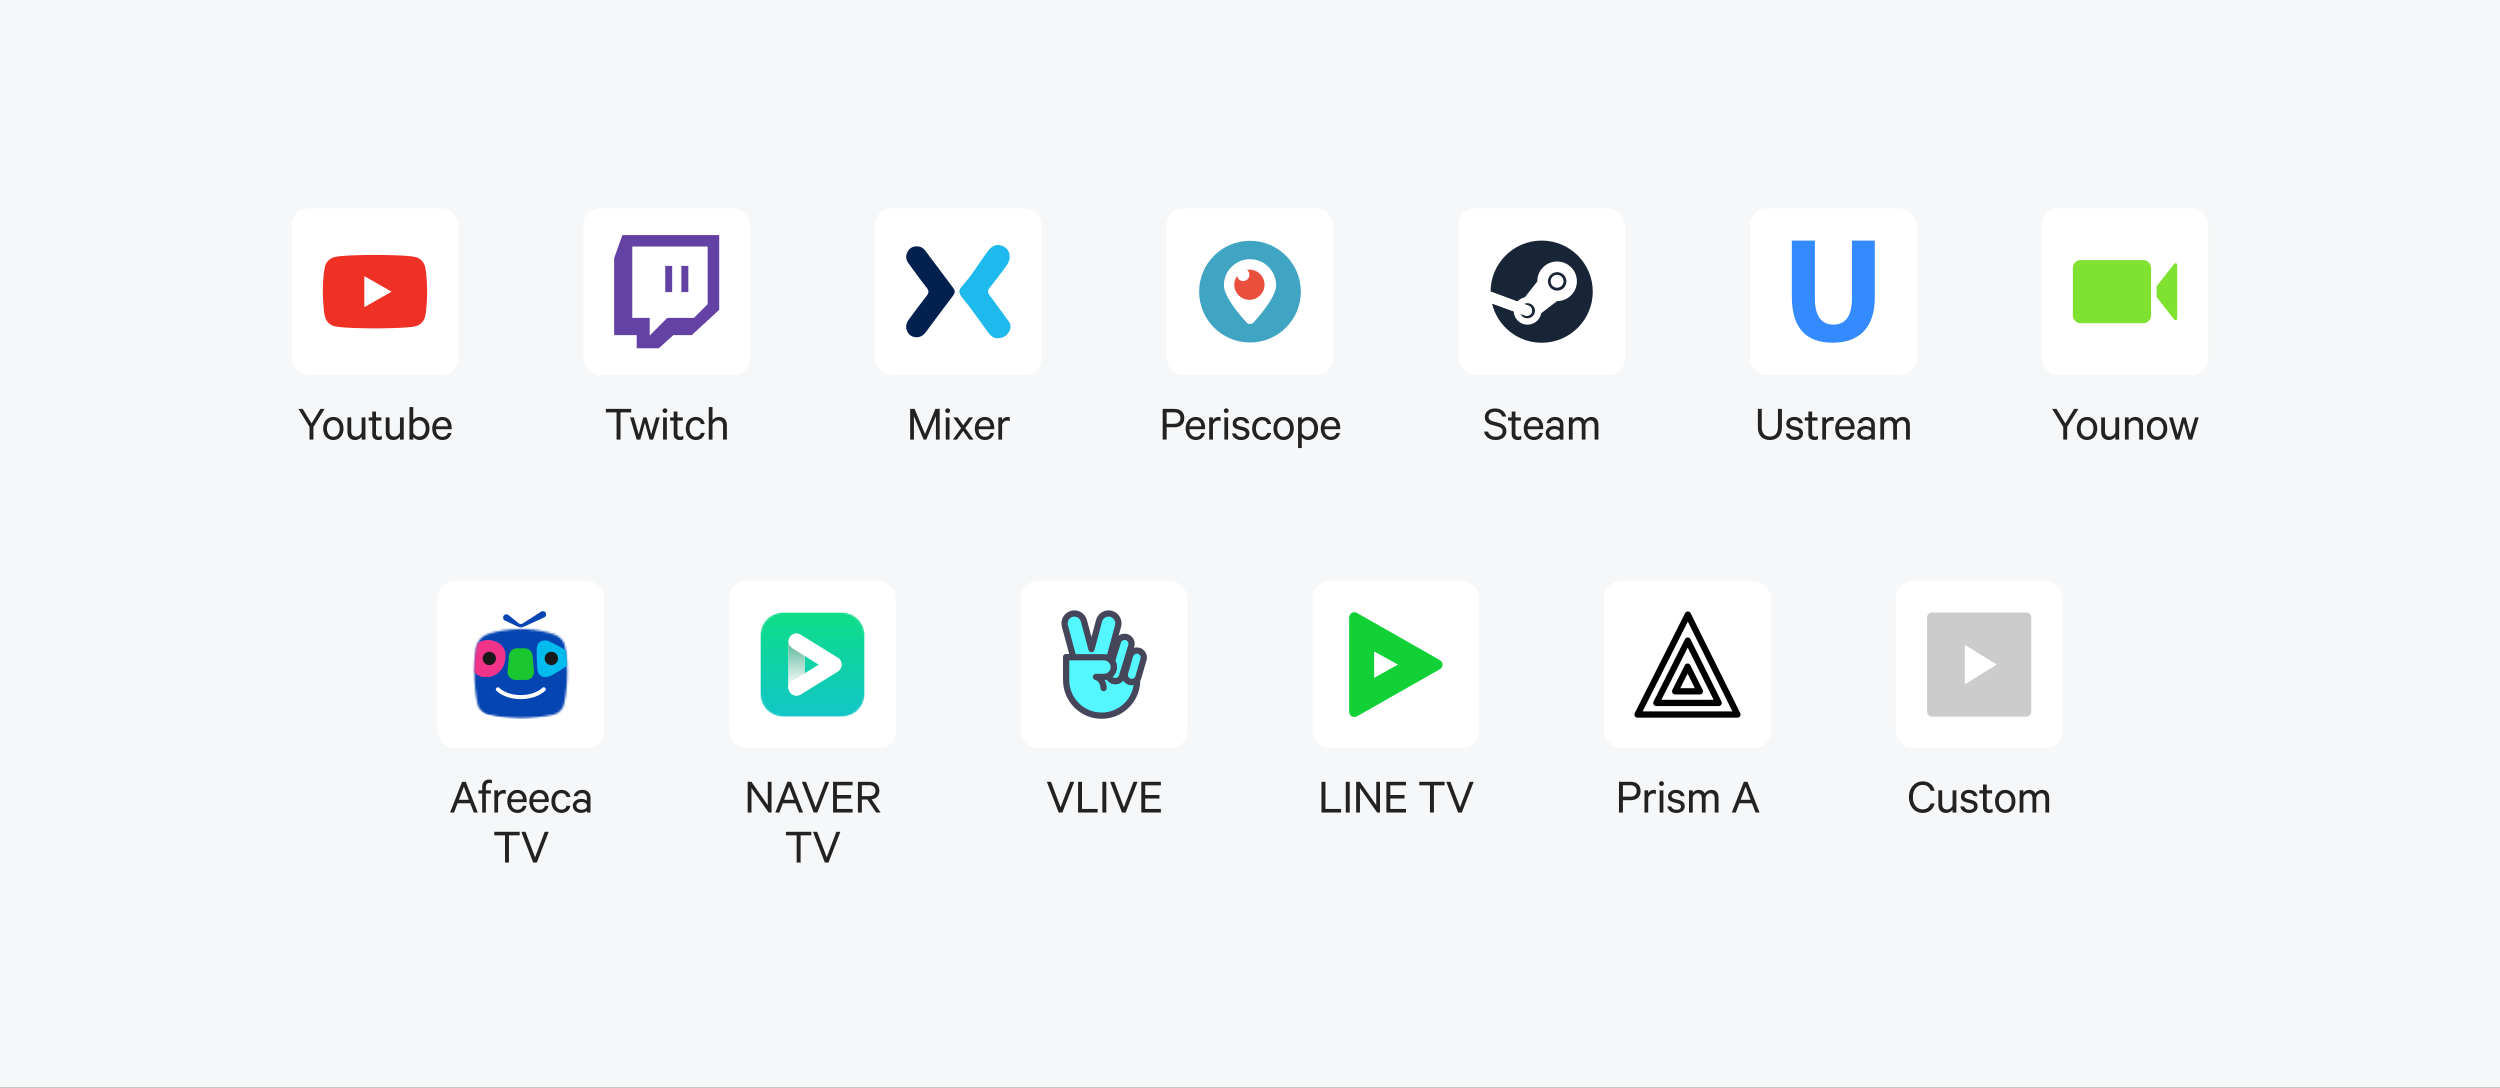 <svg xmlns="http://www.w3.org/2000/svg" xmlns:xlink="http://www.w3.org/1999/xlink" width="1200" height="522" viewBox="0 0 1200 522">
    <rect x="0" y="0" width="1200" height="522" fill="#333333" stroke="none"/>
    <defs>
        <path id="prefix__a" d="M11.77 4.555c-2.315.615-3.35 1.13-3.35 1.13-2.05.925-3.655 2.43-4.34 4.6 0 0-.32.94-.48 1.89-.655 3.78-.91 7.685-.91 11.65 0 5.105.51 10.095 1.495 14.91.39 1.915 1.275 2.84 1.275 2.84.955 1.25 2.34 2.165 3.925 2.52.12.03.23.045.345.07 4.94.975 10.045 1.49 15.27 1.49 5.25 0 10.375-.52 15.335-1.505.08-.015.165-.025.24-.05 2.625-.57 4.685-2.65 5.225-5.28.005-.01.005-.02.005-.03.985-4.835 1.505-9.84 1.505-14.965 0-4-.35-7.915-.93-11.745-.105-.71-.395-1.695-.425-1.81-.92-3.19-4.39-4.55-4.39-4.55-1.11-.495-3.51-1.145-3.51-1.145-4.13-1.05-8.45-1.625-12.905-1.635h-.305-.065c-.695 0-7.055.045-13.01 1.615"/>
        <path id="prefix__c" d="M11.77 4.555c-2.315.615-3.35 1.13-3.35 1.13-2.05.925-3.655 2.43-4.34 4.6 0 0-.32.94-.48 1.89-.655 3.78-.91 7.685-.91 11.65 0 5.105.51 10.095 1.495 14.91.39 1.915 1.275 2.84 1.275 2.84.955 1.25 2.34 2.165 3.925 2.52.12.03.23.045.345.07 4.94.975 10.045 1.49 15.27 1.49 5.25 0 10.375-.52 15.335-1.505.08-.015.165-.025.24-.05 2.625-.57 4.685-2.65 5.225-5.28.005-.01.005-.02.005-.03.985-4.835 1.505-9.84 1.505-14.965 0-4-.35-7.915-.93-11.745-.105-.71-.395-1.695-.425-1.81-.92-3.19-4.39-4.55-4.39-4.55-1.11-.495-3.51-1.145-3.51-1.145-4.13-1.05-8.45-1.625-12.905-1.635h-.305-.065c-.695 0-7.055.045-13.01 1.615"/>
        <path id="prefix__e" d="M11.77 4.555c-2.315.615-3.35 1.13-3.35 1.13-2.05.925-3.655 2.43-4.34 4.6 0 0-.32.94-.48 1.89-.655 3.78-.91 7.685-.91 11.65 0 5.105.51 10.095 1.495 14.91.39 1.915 1.275 2.84 1.275 2.84.955 1.25 2.34 2.165 3.925 2.52.12.03.23.045.345.07 4.94.975 10.045 1.49 15.27 1.49 5.25 0 10.375-.52 15.335-1.505.08-.015.165-.025.24-.05 2.625-.57 4.685-2.65 5.225-5.28.005-.01.005-.02.005-.03.985-4.835 1.505-9.84 1.505-14.965 0-4-.35-7.915-.93-11.745-.105-.71-.395-1.695-.425-1.81-.92-3.19-4.39-4.55-4.39-4.55-1.11-.495-3.51-1.145-3.51-1.145-4.13-1.05-8.45-1.625-12.905-1.635h-.305-.065c-.695 0-7.055.045-13.01 1.615"/>
        <path id="prefix__g" d="M11.77 4.555c-2.315.615-3.35 1.13-3.35 1.13-2.05.925-3.655 2.43-4.34 4.6 0 0-.32.94-.48 1.89-.655 3.78-.91 7.685-.91 11.65 0 5.105.51 10.095 1.495 14.91.39 1.915 1.275 2.84 1.275 2.84.955 1.25 2.34 2.165 3.925 2.52.12.03.23.045.345.07 4.94.975 10.045 1.49 15.27 1.49 5.25 0 10.375-.52 15.335-1.505.08-.015.165-.025.24-.05 2.625-.57 4.685-2.65 5.225-5.28.005-.01.005-.02.005-.03.985-4.835 1.505-9.84 1.505-14.965 0-4-.35-7.915-.93-11.745-.105-.71-.395-1.695-.425-1.81-.92-3.19-4.39-4.55-4.39-4.55-1.11-.495-3.51-1.145-3.51-1.145-4.13-1.05-8.45-1.625-12.905-1.635h-.305-.065c-.695 0-7.055.045-13.01 1.615"/>
        <path id="prefix__i" d="M11.77 4.555c-2.315.615-3.35 1.13-3.35 1.13-2.05.925-3.655 2.43-4.34 4.6 0 0-.32.94-.48 1.89-.655 3.78-.91 7.685-.91 11.65 0 5.105.51 10.095 1.495 14.91.39 1.915 1.275 2.84 1.275 2.84.955 1.25 2.34 2.165 3.925 2.52.12.03.23.045.345.07 4.94.975 10.045 1.49 15.27 1.49 5.25 0 10.375-.52 15.335-1.505.08-.015.165-.025.24-.05 2.625-.57 4.685-2.65 5.225-5.28.005-.01.005-.02.005-.03.985-4.835 1.505-9.84 1.505-14.965 0-4-.35-7.915-.93-11.745-.105-.71-.395-1.695-.425-1.81-.92-3.19-4.39-4.55-4.39-4.55-1.11-.495-3.51-1.145-3.51-1.145-4.13-1.05-8.45-1.625-12.905-1.635h-.305-.065c-.695 0-7.055.045-13.01 1.615"/>
        <path id="prefix__k" d="M11.77 4.555c-2.315.615-3.35 1.13-3.35 1.13-2.05.925-3.655 2.43-4.34 4.6 0 0-.32.94-.48 1.89-.655 3.78-.91 7.685-.91 11.65 0 5.105.51 10.095 1.495 14.91.39 1.915 1.275 2.84 1.275 2.84.955 1.25 2.34 2.165 3.925 2.52.12.03.23.045.345.07 4.94.975 10.045 1.49 15.27 1.49 5.25 0 10.375-.52 15.335-1.505.08-.015.165-.025.24-.05 2.625-.57 4.685-2.65 5.225-5.28.005-.01.005-.02.005-.03.985-4.835 1.505-9.84 1.505-14.965 0-4-.35-7.915-.93-11.745-.105-.71-.395-1.695-.425-1.81-.92-3.19-4.39-4.55-4.39-4.55-1.11-.495-3.51-1.145-3.51-1.145-4.13-1.05-8.45-1.625-12.905-1.635h-.305-.065c-.695 0-7.055.045-13.01 1.615"/>
        <path id="prefix__m" d="M11.77 4.555c-2.315.615-3.35 1.13-3.35 1.13-2.05.925-3.655 2.43-4.34 4.6 0 0-.32.94-.48 1.89-.655 3.78-.91 7.685-.91 11.65 0 5.105.51 10.095 1.495 14.91.39 1.915 1.275 2.84 1.275 2.84.955 1.25 2.34 2.165 3.925 2.52.12.03.23.045.345.07 4.94.975 10.045 1.49 15.27 1.49 5.25 0 10.375-.52 15.335-1.505.08-.015.165-.025.24-.05 2.625-.57 4.685-2.65 5.225-5.28.005-.01.005-.02.005-.03.985-4.835 1.505-9.84 1.505-14.965 0-4-.35-7.915-.93-11.745-.105-.71-.395-1.695-.425-1.81-.92-3.19-4.39-4.55-4.39-4.55-1.11-.495-3.51-1.145-3.51-1.145-4.13-1.05-8.45-1.625-12.905-1.635h-.305-.065c-.695 0-7.055.045-13.01 1.615"/>
        <path id="prefix__o" d="M10.72 0C4.835 0 0 4.84 0 10.735V39.27C0 45.165 4.835 50 10.72 50h28.56C45.165 50 50 45.165 50 39.27V10.735C50 4.84 45.165 0 39.28 0H10.72z"/>
        <path id="prefix__t" d="M2.195 5.49L7.03 7.66 7.28 7.72 3.005 5.05z"/>
        <linearGradient id="prefix__p" x1="50%" x2="50%" y1=".138%" y2="98.108%">
            <stop offset="0%" stop-color="#0EDD87"/>
            <stop offset="100%" stop-color="#12C6C6"/>
        </linearGradient>
        <linearGradient id="prefix__r" x1=".037%" x2="100.05%" y1="49.993%" y2="49.993%">
            <stop offset="0%" stop-color="#FFF"/>
            <stop offset="100%" stop-color="#FFF"/>
        </linearGradient>
        <linearGradient id="prefix__s" x1="50.044%" x2="50.044%" y1="95.384%" y2="5.511%">
            <stop offset="0%" stop-color="#FFF"/>
            <stop offset="100%" stop-color="#60B89E"/>
        </linearGradient>
        <linearGradient id="prefix__u" x1="67.33%" x2="49.176%" y1="17.752%" y2="56.033%">
            <stop offset="0%" stop-color="#AAACAC"/>
            <stop offset="100%" stop-color="#FFF"/>
        </linearGradient>
    </defs>
    <g fill="none" fill-rule="evenodd">
        <path fill="#F6F7F8" d="M0 522L1200 522 1200 0 0 0z"/>
        <g transform="translate(140 100)">
            <g transform="translate(70 179)">
                <path fill="#222" fill-rule="nonzero" d="M7.96 111l1.68-4.44h6.072l1.704 4.44h1.92l-5.76-14.736H11.8L6.04 111h1.92zm7.104-6.096h-4.8l2.4-6.288 2.4 6.288zM23.227 111v-9.12h2.4v-1.536h-2.4v-1.632c0-1.272.696-1.944 1.752-1.944.384 0 .792.072 1.128.288v-1.632c-.408-.168-.816-.24-1.392-.24-1.872 0-3.264 1.248-3.264 3.384v1.776h-1.8v1.536h1.8V111h1.776zm5.86 0v-7.152c.36-1.248 1.344-1.992 2.472-1.992.456 0 .912.096 1.2.288v-1.848c-.192-.096-.576-.168-1.032-.168-1.176 0-2.184.696-2.64 1.608v-1.392h-1.8V111h1.8zm9.291.216c2.4 0 3.912-1.392 4.296-3.408H40.97c-.288 1.2-1.272 1.872-2.592 1.872-1.8 0-3.072-1.392-3.096-3.672h7.536v-.648c0-3.096-1.56-5.232-4.488-5.232-2.904 0-4.848 2.376-4.848 5.568 0 3.288 1.992 5.52 4.896 5.52zm2.616-6.576H35.33c.264-1.872 1.416-2.976 3.024-2.976 1.776 0 2.616 1.392 2.64 2.976zm7.972 6.576c2.4 0 3.912-1.392 4.296-3.408h-1.704c-.288 1.2-1.272 1.872-2.592 1.872-1.8 0-3.072-1.392-3.096-3.672h7.536v-.648c0-3.096-1.56-5.232-4.488-5.232-2.904 0-4.848 2.376-4.848 5.568 0 3.288 1.992 5.52 4.896 5.52zm2.616-6.576h-5.664c.264-1.872 1.416-2.976 3.024-2.976 1.776 0 2.616 1.392 2.64 2.976zm7.923 6.576c2.4 0 3.912-1.392 4.272-3.432H61.93c-.24 1.152-1.152 1.848-2.424 1.848-1.824 0-3.024-1.632-3.024-3.96 0-2.328 1.2-3.96 3.024-3.96 1.272 0 2.184.696 2.424 1.848h1.848c-.36-2.04-1.872-3.432-4.272-3.432-2.856 0-4.848 2.232-4.848 5.544 0 3.312 1.992 5.544 4.848 5.544zm9.388-.024c1.272 0 2.4-.552 2.808-.984V111h1.728v-7.104c0-2.328-1.512-3.768-4.056-3.768-2.04 0-3.624 1.224-3.984 3.024h1.776c.336-.984 1.056-1.464 2.184-1.464 1.536 0 2.352.96 2.352 2.28v1.344c-.456-.408-1.584-.864-2.688-.864-2.28 0-4.08 1.344-4.08 3.336 0 2.112 1.8 3.408 3.96 3.408zm.312-1.512c-1.296 0-2.544-.6-2.544-1.896 0-1.272 1.248-1.848 2.544-1.848 1.104 0 2.184.528 2.496 1.32v1.104c-.312.792-1.392 1.32-2.496 1.32zM34.297 135v-13.056h5.136v-1.68H27.265v1.68H32.4V135h1.896zm13.395 0l5.688-14.736h-1.92l-4.632 12.24-4.608-12.24h-1.992L45.916 135h1.776zM150.711 111V99.288L158.943 111h1.392V96.264h-1.8v11.208l-7.848-11.208h-1.8V111h1.824zm13.372 0l1.68-4.44h6.072l1.704 4.44h1.92l-5.76-14.736h-1.776L162.163 111h1.92zm7.104-6.096h-4.8l2.4-6.288 2.4 6.288zM182.35 111l5.688-14.736h-1.92l-4.632 12.24-4.608-12.24h-1.992L180.574 111h1.776zm16.9 0v-1.704h-7.512v-5.016h6.816v-1.68h-6.816v-4.656h7.512v-1.68h-9.384V111h9.384zm4.443 0v-6.24h2.616l4.224 6.24h2.16l-4.344-6.312c2.304-.312 3.744-1.704 3.744-4.152 0-2.784-1.872-4.272-4.824-4.272h-5.472V111h1.896zm3.528-7.848h-3.528V97.92h3.528c1.944 0 3 .984 3 2.616 0 1.632-1.056 2.616-3 2.616zM174.297 135v-13.056h5.136v-1.68h-12.168v1.68h5.136V135h1.896zm13.395 0l5.688-14.736h-1.92l-4.632 12.24-4.608-12.24h-1.992L185.916 135h1.776zM299.951 111l5.688-14.736h-1.92l-4.632 12.24-4.608-12.24h-1.992L298.175 111h1.776zm16.924 0v-1.704h-7.512V96.264h-1.896V111h9.408zm4.155 0V96.264h-1.896V111h1.896zm9.292 0l5.688-14.736h-1.92l-4.632 12.24-4.608-12.24h-1.992L328.546 111h1.776zm16.9 0v-1.704h-7.513v-5.016h6.816v-1.68h-6.816v-4.656h7.512v-1.68h-9.384V111h9.384zM433.72 111v-1.704h-7.512V96.264h-1.896V111h9.408zm4.155 0V96.264h-1.896V111h1.896zm4.9 0V99.288L451.007 111h1.392V96.264h-1.8v11.208l-7.848-11.208h-1.8V111h1.824zm22.083 0v-1.704h-7.512v-5.016h6.816v-1.68h-6.816v-4.656h7.512v-1.68h-9.384V111h9.384zm13.423 0V97.944h5.136v-1.68H471.25v1.68h5.136V111h1.896zm13.396 0l5.688-14.736h-1.92l-4.632 12.24-4.608-12.24h-1.992L489.9 111h1.776zM569.004 111v-5.904h3.624c2.976 0 4.848-1.536 4.848-4.416 0-2.904-1.872-4.416-4.848-4.416h-5.52V111h1.896zm3.576-7.584h-3.576V97.92h3.576c1.992 0 3.024 1.08 3.024 2.76 0 1.656-1.032 2.736-3.024 2.736zm8.571 7.584v-7.152c.36-1.248 1.344-1.992 2.472-1.992.456 0 .912.096 1.2.288v-1.848c-.192-.096-.576-.168-1.032-.168-1.176 0-2.184.696-2.64 1.608v-1.392h-1.8V111h1.8zm6.364-12.72c.648 0 1.176-.528 1.176-1.152 0-.648-.528-1.152-1.176-1.152-.624 0-1.152.504-1.152 1.152 0 .624.528 1.152 1.152 1.152zm.912 12.72v-10.656h-1.8V111h1.8zm6.267.216c2.28 0 3.96-1.2 3.96-3.216 0-1.488-.888-2.496-2.712-2.976l-2.064-.504c-1.008-.288-1.488-.624-1.488-1.344 0-1.032.984-1.536 2.04-1.536 1.296 0 2.04.552 2.352 1.512h1.8c-.384-1.872-1.776-3.024-4.128-3.024-2.16 0-3.816 1.248-3.816 3.144 0 1.656 1.056 2.424 2.568 2.808l2.112.552c1.104.288 1.584.744 1.584 1.488 0 1.08-.912 1.584-2.184 1.584-1.248 0-2.184-.528-2.52-1.632h-1.872c.336 1.968 2.04 3.144 4.368 3.144zm7.828-.216v-7.344c.336-1.152 1.272-1.896 2.352-1.896 1.368 0 2.016.984 2.016 2.472V111h1.8v-7.344c.336-1.152 1.272-1.896 2.352-1.896 1.368 0 2.016.984 2.016 2.472V111h1.824v-7.056c0-2.304-1.2-3.816-3.36-3.816-1.488 0-2.568.744-3.24 1.704-.504-1.008-1.536-1.704-2.88-1.704-1.32 0-2.352.624-2.88 1.464v-1.248h-1.8V111h1.8zm20.67 0l1.68-4.44h6.073l1.704 4.44h1.92l-5.76-14.736h-1.776L621.273 111h1.92zm7.105-6.096h-4.8l2.4-6.288 2.4 6.288zM712.882 111.216c3.072 0 5.136-1.8 5.736-4.56h-1.872c-.6 1.728-1.824 2.856-3.864 2.856-2.832 0-4.704-2.4-4.704-5.88 0-3.504 1.896-5.88 4.704-5.88 2.04 0 3.264 1.128 3.864 2.832h1.872c-.6-2.736-2.64-4.536-5.736-4.536-3.72 0-6.6 3-6.6 7.584s2.88 7.584 6.6 7.584zm11.26 0c1.367 0 2.495-.72 3.095-1.56V111h1.824v-10.656h-1.824v7.224c-.384 1.152-1.416 1.992-2.664 1.992-1.608 0-2.328-1.032-2.328-2.52v-6.696h-1.824v6.984c0 2.328 1.296 3.888 3.72 3.888zm11.163 0c2.28 0 3.96-1.2 3.96-3.216 0-1.488-.888-2.496-2.712-2.976l-2.064-.504c-1.008-.288-1.488-.624-1.488-1.344 0-1.032.984-1.536 2.04-1.536 1.296 0 2.04.552 2.352 1.512h1.8c-.384-1.872-1.776-3.024-4.128-3.024-2.16 0-3.816 1.248-3.816 3.144 0 1.656 1.056 2.424 2.568 2.808l2.112.552c1.104.288 1.584.744 1.584 1.488 0 1.08-.912 1.584-2.184 1.584-1.248 0-2.184-.528-2.52-1.632h-1.872c.336 1.968 2.04 3.144 4.368 3.144zm9.459 0c.648 0 1.272-.144 1.68-.36v-1.68c-.36.24-.888.432-1.392.432-.912 0-1.416-.456-1.416-1.488v-6.24h2.568v-1.536h-2.568v-2.808h-1.8v2.808h-1.728v1.536h1.728v6.432c0 1.968 1.2 2.904 2.928 2.904zm7.755 0c2.904 0 4.896-2.28 4.896-5.544s-1.992-5.544-4.896-5.544c-2.928 0-4.896 2.28-4.896 5.544s1.968 5.544 4.896 5.544zm0-1.584c-1.92 0-3.072-1.632-3.072-3.96 0-2.328 1.152-3.96 3.072-3.96 1.92 0 3.072 1.632 3.072 3.96 0 2.328-1.152 3.96-3.072 3.96zm8.716 1.368v-7.344c.336-1.152 1.272-1.896 2.352-1.896 1.368 0 2.016.984 2.016 2.472V111h1.8v-7.344c.336-1.152 1.272-1.896 2.352-1.896 1.368 0 2.016.984 2.016 2.472V111h1.824v-7.056c0-2.304-1.2-3.816-3.36-3.816-1.488 0-2.568.744-3.24 1.704-.504-1.008-1.536-1.704-2.88-1.704-1.32 0-2.352.624-2.88 1.464v-1.248h-1.8V111h1.8z"/>
                <rect width="80" height="80" fill="#FFF" rx="8"/>
                <rect width="80" height="80" x="140" fill="#FFF" rx="8"/>
                <rect width="80" height="80" x="280" fill="#FFF" rx="8"/>
                <rect width="80" height="80" x="420" fill="#FFF" rx="8"/>
                <rect width="80" height="80" x="560" fill="#FFF" rx="8"/>
                <rect width="80" height="80" x="700" fill="#FFF" rx="8"/>
                <g>
                    <g transform="translate(10 10) translate(5 10)">
                        <mask id="prefix__b" fill="#fff">
                            <use xlink:href="#prefix__a"/>
                        </mask>
                        <path fill="#0545B1" d="M49.297 13.032c-.68-5.05-1.845-7.935-8.42-9.425-5.925-1.34-10.22-1.605-13.74-1.76-.745-.035-1.49-.035-2.245 0-3.515.155-7.81.42-13.74 1.76-6.57 1.49-7.74 4.375-8.42 9.425-.665 4.975-.615 10.95-.615 11.135 0 .175-.05 6.15.615 11.125.68 5.055 1.85 7.935 8.42 9.425 5.93 1.34 10.225 1.25 13.74 1.41.755.035 1.5.035 2.245 0 3.52-.16 7.815-.07 13.74-1.41 6.575-1.49 7.74-4.37 8.42-9.425.675-4.975.62-10.95.615-11.125.005-.185.06-6.16-.615-11.135" mask="url(#prefix__b)"/>
                    </g>
                    <g transform="translate(10 10) translate(5 10)">
                        <mask id="prefix__d" fill="#fff">
                            <use xlink:href="#prefix__c"/>
                        </mask>
                        <path fill="#00BBED" d="M32.666 17.417c-.045-1.745-.065-3.46-.025-5.19.055-2.355 1.77-3.265 1.77-3.265 1.14-.68 2.65-.795 3.98-.19 2.03.91 4.65 2.3 4.65 2.3 1.51.825 2.775 1.515 4.355 2.55.005 0 .015.005.02.01.085.045.16.095.24.14 1.685 1.075 2.275 3.29 1.31 5.07-.315.58-.76 1.045-1.27 1.385-.005 0-.01.005-.015.005-1.5 1-2.805 1.945-4.345 2.9-2.49 1.535-4.055 2.255-4.055 2.255-1.11.62-3.005.88-4.31.205-1.98-1.015-2.05-3.37-2.05-3.37s-.18-1.925-.255-4.805" mask="url(#prefix__d)"/>
                    </g>
                    <g transform="translate(10 10) translate(5 10)">
                        <mask id="prefix__f" fill="#fff">
                            <use xlink:href="#prefix__e"/>
                        </mask>
                        <path fill="#FFF" d="M35.318 31.152c-4.99 4.645-15.81 4.65-20.665.005-.39-.375-1.016-.355-1.38.035-.38.386-.36 1.01.024 1.38 5.605 5.35 17.605 5.355 23.345.01.405-.364.425-.985.06-1.38-.37-.395-.984-.42-1.384-.05" mask="url(#prefix__f)"/>
                    </g>
                    <g transform="translate(10 10) translate(5 10)">
                        <mask id="prefix__h" fill="#fff">
                            <use xlink:href="#prefix__g"/>
                        </mask>
                        <path fill="#1AC62F" d="M31.323 23.418v-.045l-.025-.29-.67-7.35-.02-.21c-.015-.16-.045-.32-.08-.475-.36-1.44-1.55-2.56-3.03-2.815-.205-.035-.415-.055-.63-.055h-3.775c-.19 0-.375.015-.55.04-1.52.23-2.745 1.36-3.11 2.825-.03.13-.06.255-.075.38l-.035.39-.665 7.305-.02.175c0 .04-.005.08-.005.125 0 .05-.005.1-.005.14 0 1.765 1.2 3.245 2.825 3.675.31.08.63.125.965.125H27.543c.21 0 .415-.02.615-.055 1.8-.295 3.17-1.86 3.17-3.745 0-.04 0-.09-.005-.14" mask="url(#prefix__h)"/>
                    </g>
                    <g transform="translate(10 10) translate(5 10)">
                        <mask id="prefix__j" fill="#fff">
                            <use xlink:href="#prefix__i"/>
                        </mask>
                        <path fill="#F2338A" d="M17.134 19.375c-1.455 4.85-5.8 7.32-10.605 6.49C1.539 25-2.066 17.95.419 13.6c2.13-3.725 6.775-6.48 11.615-4.99 5.14 1.575 6.57 5.865 5.1 10.765" mask="url(#prefix__j)"/>
                    </g>
                    <g transform="translate(10 10) translate(5 10)">
                        <mask id="prefix__l" fill="#fff">
                            <use xlink:href="#prefix__k"/>
                        </mask>
                        <path fill="#1A1919" d="M42.846 17.051c0 1.77-1.43 3.2-3.2 3.2-1.764 0-3.2-1.43-3.2-3.2 0-1.77 1.436-3.205 3.2-3.205 1.77 0 3.2 1.435 3.2 3.205" mask="url(#prefix__l)"/>
                    </g>
                    <g transform="translate(10 10) translate(5 10)">
                        <mask id="prefix__n" fill="#fff">
                            <use xlink:href="#prefix__m"/>
                        </mask>
                        <path fill="#1A1919" d="M13.066 17.051c0 1.77-1.434 3.2-3.2 3.2-1.764 0-3.2-1.43-3.2-3.2 0-1.77 1.435-3.205 3.2-3.205 1.766 0 3.2 1.435 3.2 3.205" mask="url(#prefix__n)"/>
                    </g>
                    <path fill="#0545B1" d="M41.997 5.21c.435.88 0 1.9-.93 2.22l-9.625 4.37c-1.13.515-1.895.415-2.985-.06l-6.22-2.945c-.865-.485-.97-1.665-.415-2.355.58-.695 1.625-.8 2.285-.18l4.79 3.85c.52.43 1.065.45 1.495.36.175-.04.32-.12.555-.25l8.795-5.65c.81-.46 1.845-.195 2.255.64" transform="translate(10 10)"/>
                </g>
                <g>
                    <g transform="translate(150 10) translate(5 4.995)">
                        <mask id="prefix__q" fill="#fff">
                            <use xlink:href="#prefix__o"/>
                        </mask>
                        <path fill="url(#prefix__p)" d="M10.72 0C4.835 0 0 4.84 0 10.735V39.27C0 45.165 4.835 50 10.72 50h28.56C45.165 50 50 45.165 50 39.27V10.735C50 4.84 45.165 0 39.28 0H10.72z" mask="url(#prefix__q)"/>
                    </g>
                    <path fill="url(#prefix__r)" d="M18.48 41.55L26.17 41.55 26.17 18.8 18.48 18.8z" transform="translate(150 10)"/>
                    <g>
                        <path fill="url(#prefix__s)" d="M3.48 26.555L11.17 26.555 11.17 3.805 3.48 3.805z" transform="translate(150 10) translate(15 14.995)"/>
                        <path fill="#FFF" d="M9.58 29.243c-.62.435-1.425.74-2.295.74-2.105 0-3.845-1.73-3.845-3.9 0-1.365.75-2.545 1.865-3.22l12.64-7.81L5.18 7.058c-1.055-.675-1.74-1.86-1.74-3.155 0-1.55.935-2.855 2.175-3.475 1.605-.805 2.91-.37 4.46.685l17.29 10.72.12.06c.93.745 1.55 1.855 1.55 3.16 0 1.24-.62 2.355-1.55 3.095L9.58 29.243z" transform="translate(150 10) translate(15 14.995)"/>
                    </g>
                    <g transform="translate(150 10) translate(30 24.995)">
                        <mask id="prefix__v" fill="#fff">
                            <use xlink:href="#prefix__t"/>
                        </mask>
                        <path fill="url(#prefix__u)" d="M2.195 5.49L7.03 7.66 7.28 7.72 3.005 5.05z" mask="url(#prefix__v)"/>
                    </g>
                </g>
                <g>
                    <path fill="#54F7FF" d="M42.173 38.188c-1.76-.6-2.695-2.535-2.095-4.305l2.14-7.41h-.875l-2.815 9.19c-.595 1.75-2.465 2.71-4.24 2.106-1.14-.386-1.875-1.35-2.13-2.45 1.46-.806 2.46-2.34 2.46-4.12 0-1.03-.335-1.97-.89-2.74l.605-1.985h-1.695l4.035-15.06c.675-2.515-.82-5.105-3.34-5.785-2.515-.67-5.1.82-5.78 3.34l-3.64 13.604-3.65-13.604c-.675-2.52-3.26-4.01-5.78-3.34-2.515.68-4.01 3.27-3.335 5.785l4.035 15.06h-3.435V37.478c0 9.41 7.63 17.044 17.04 17.044s17.035-7.635 17.035-17.045v-.375c-.845 1.06-2.27 1.555-3.65 1.085" transform="translate(290 10)"/>
                    <path fill="#46465A" fill-rule="nonzero" d="M23.911 16.777l2.194-8.2C27 5.262 30.404 3.297 33.724 4.18c3.318.896 5.287 4.307 4.398 7.622l-3.535 13.193c.87.147 1.45 1.035 1.18 1.916l-.405 1.332c.491.897.756 1.905.756 2.956 0 1.807-.787 3.472-2.094 4.629.198.241.452.42.748.52.972.332 2.002-.184 2.322-1.124l2.815-9.19c.193-.63.775-1.06 1.434-1.06h.875c.998 0 1.718.957 1.441 1.916l-2.16 7.475c-.337.993.188 2.073 1.158 2.404.61.207 1.251.074 1.728-.328l.504-.514c.931-.758 2.434-.124 2.434 1.176l-.026 1.36c-.511 9.783-8.602 17.56-18.509 17.56-10.238 0-18.54-8.305-18.54-18.545V26.473c0-.828.672-1.5 1.5-1.5h1.48L9.7 11.804c-.89-3.315 1.079-6.727 4.399-7.624 3.32-.883 6.725 1.083 7.614 4.4l2.199 8.198zm8.076 11.049c-.623-.3-.992-1.015-.798-1.74l4.035-15.061c.46-1.715-.56-3.484-2.277-3.947-1.718-.458-3.482.56-3.945 2.278l-3.64 13.605c-.397 1.483-2.5 1.483-2.898.001l-3.65-13.605c-.46-1.72-2.223-2.737-3.94-2.28-1.717.464-2.737 2.233-2.277 3.948l4.035 15.06c.255.953-.463 1.889-1.449 1.889h-1.935v9.504c0 8.583 6.96 15.545 15.54 15.545 7.8 0 14.256-5.752 15.366-13.247-.799.158-1.645.112-2.465-.168-1.09-.371-1.961-1.095-2.535-1.997-1.233 1.563-3.345 2.26-5.346 1.579-1.603-.542-2.73-1.884-3.111-3.533-.152-.653.15-1.328.737-1.652 1.035-.57 1.684-1.632 1.684-2.807 0-.677-.213-1.316-.607-1.862-.274-.38-.354-.867-.218-1.315l.025-.081-.331-.114zm10.231.148h-.875v-1.5l.875.268v1.232z" transform="translate(290 10)"/>
                    <path fill="#54F7FF" d="M46.743 23.422c-1.745-.6-3.645.335-4.255 2.11l-.27.94-2.14 7.41c-.6 1.77.335 3.706 2.09 4.306 1.385.47 2.805-.026 3.66-1.086.24-.3.455-.634.59-1.02l2.415-8.355c.6-1.77-.335-3.704-2.09-4.305" transform="translate(290 10)"/>
                    <path fill="#46465A" fill-rule="nonzero" d="M41.07 25.045c.877-2.552 3.626-3.913 6.262-3.002l.56.244c1.948 1.01 2.963 3.215 2.535 5.294l-2.593 8.998c-.186.528-.465.999-.838 1.465-1.272 1.577-3.36 2.226-5.313 1.563-2.358-.806-3.691-3.267-3.194-5.604l2.58-8.958zm.429 9.32c-.337.991.187 2.073 1.151 2.402.737.25 1.515.008 2.007-.602l.26-.375c.028-.05.048-.092.06-.124l2.435-8.42c.303-.894-.092-1.876-.8-2.249l-.357-.156c-.96-.33-2.008.187-2.325 1.106l-2.431 8.417z" transform="translate(290 10)"/>
                    <path fill="#54F7FF" d="M40.884 16.846c-1.745-.596-3.645.334-4.25 2.114l-2.305 7.515-.605 1.98c.56.776.895 1.716.895 2.74 0 1.785-1 3.316-2.46 4.12.255 1.1.99 2.066 2.13 2.456 1.775.605 3.645-.36 4.24-2.105l2.815-9.19 1.63-5.325c.6-1.765-.33-3.706-2.09-4.305" transform="translate(290 10)"/>
                    <path fill="#46465A" fill-rule="nonzero" d="M35.214 18.478c.869-2.557 3.616-3.918 6.154-3.052 2.543.867 3.893 3.658 3.04 6.164l-4.46 14.56c-.865 2.538-3.593 3.91-6.145 3.04-1.6-.548-2.724-1.89-3.105-3.536-.152-.653.15-1.328.737-1.652 1.037-.572 1.684-1.629 1.684-2.807 0-.673-.213-1.31-.61-1.861-.276-.38-.357-.868-.22-1.317l2.925-9.54zm-.973 17.57c.157.133.335.235.532.303.97.33 2.001-.188 2.322-1.125l4.459-14.558c.336-.99-.187-2.073-1.154-2.403-.965-.329-2.01.188-2.332 1.135l-2.71 8.839c.495.9.761 1.908.761 2.956 0 1.585-.602 3.056-1.629 4.174l-.465.456.216.222z" transform="translate(290 10)"/>
                    <path fill="#54F7FF" d="M29.721 41.284c0-2.615-1.56-4.795-3.645-5.365h3.82c2.61 0 4.72-2.115 4.72-4.725 0-2.605-2.11-4.72-4.72-4.72h-18.15v9.445" transform="translate(290 10)"/>
                    <path fill="#46465A" fill-rule="nonzero" d="M36.117 31.194c0-3.435-2.784-6.22-6.22-6.22h-18.15c-.829 0-1.5.672-1.5 1.5v9.445c0 .828.671 1.5 1.5 1.5.828 0 1.5-.672 1.5-1.5v-7.945h16.65c1.78 0 3.22 1.441 3.22 3.22 0 1.783-1.44 3.225-3.22 3.225h-3.82c-1.615 0-2.024 2.118-.75 2.807l.354.14c1.437.393 2.54 1.992 2.54 3.918 0 .828.672 1.5 1.5 1.5.829 0 1.5-.672 1.5-1.5 0-1.131-.24-2.214-.672-3.175l-.36-.697c3.302-.152 5.928-2.877 5.928-6.218z" transform="translate(290 10)"/>
                </g>
                <path fill="#11D136" d="M449.58 46.362V33.697l11.45 6.3-11.45 6.365zm31.58-8.505l-39.84-22.665c-.775-.44-1.73-.445-2.49.005-.615.355-1.25 1.45-1.25 2.16v45.34c0 .885.475 1.715 1.25 2.16.3.18.78.27 1.25.27.465 0 .925-.085 1.24-.26l39.84-22.66c.785-.445 1.26-1.28 1.26-2.18 0-.895-.475-1.73-1.26-2.17z"/>
                <g fill="#000" fill-rule="nonzero">
                    <path d="M28.831 5.336c.556-1.104 2.134-1.1 2.684.007l23.815 47.97c.495.998-.23 2.167-1.344 2.167H6.016c-1.117 0-1.842-1.177-1.34-2.174l24.155-47.97zm1.33 4.029L8.451 52.48h43.116L30.16 9.365z" transform="translate(570 10)"/>
                    <path d="M28.768 17.816c.556-1.104 2.133-1.1 2.683.008l14.85 29.91c.495.997-.23 2.167-1.343 2.167H15.043c-1.117 0-1.843-1.177-1.34-2.175l15.065-29.91zm-11.29 29.085h25.06l-12.44-25.056L17.478 46.9z" transform="translate(570 10)"/>
                    <path d="M28.704 30.297c.556-1.104 2.134-1.1 2.683.007l5.89 11.86c.496.997-.23 2.167-1.343 2.167H24.069c-1.117 0-1.842-1.177-1.34-2.174l5.975-11.86zm-2.2 11.034h7.01l-3.48-7.007-3.53 7.008z" transform="translate(570 10)"/>
                </g>
                <g>
                    <path fill="#CCC" d="M52.632 54.995H7.367c-1.305 0-2.365-1.06-2.365-2.37V7.365c0-1.31 1.06-2.37 2.365-2.37h45.265c1.31 0 2.37 1.06 2.37 2.37v45.26c0 1.31-1.06 2.37-2.37 2.37" transform="translate(710 10)"/>
                    <path fill="#FFF" d="M23.11 39.468L23.11 20.523 38.45 29.992z" transform="translate(710 10)"/>
                </g>
            </g>
            <rect width="80" height="80" fill="#FFF" rx="8"/>
            <rect width="80" height="80" x="140" fill="#FFF" rx="8"/>
            <rect width="80" height="80" x="280" fill="#FFF" rx="8"/>
            <rect width="80" height="80" x="420" fill="#FFF" rx="8"/>
            <rect width="80" height="80" x="560" fill="#FFF" rx="8"/>
            <rect width="80" height="80" x="700" fill="#FFF" rx="8"/>
            <rect width="80" height="80" x="840" fill="#FFF" rx="8"/>
            <g>
                <path fill="#EE3124" d="M53.99 17.866c-.576-2.17-2.27-3.875-4.43-4.46-3.9-1.05-19.56-1.05-19.56-1.05s-15.66 0-19.56 1.05c-2.16.585-3.85 2.29-4.43 4.46-1.045 3.93-1.045 12.13-1.045 12.13s0 8.195 1.045 12.13c.58 2.165 2.27 3.875 4.43 4.455 3.9 1.05 19.56 1.05 19.56 1.05s15.66 0 19.56-1.05c2.16-.58 3.854-2.29 4.43-4.455 1.044-3.935 1.044-12.13 1.044-12.13s0-8.2-1.044-12.13" transform="translate(10 10)"/>
                <path fill="#FFF" d="M24.878 37.441L24.878 22.547 37.963 29.997z" transform="translate(10 10)"/>
            </g>
            <g>
                <path fill="#6441A4" d="M55.21 2.822v35.916l-1.295 1.184-10.73 9.87-1.145 1.066h-8.8l-5.875 5.285-1.14 1.024H15.62v-6.31H4.79V13.913l.235-.646L7.8 5.478l.945-2.655H55.21z" transform="translate(150 10)"/>
                <path fill="#FFF" d="M49.677 8.351V36l-6.562 6.562H30.328l-8.471 8.5v-8.5h-8.365V8.352h36.185z" transform="translate(150 10)"/>
                <path fill="#6441A4" d="M40.4 17.625v12.58h-3.335v-12.58H40.4zm-7.755 0v12.58H29.31v-12.58h3.335z" transform="translate(150 10)"/>
            </g>
            <g>
                <path fill="#1FBAED" d="M48.775 52.417c-2.645-.095-3.9-2.09-5.245-3.9-3.9-5.25-7.526-10.73-11.706-15.7-1.81-2.18-1.625-3.76-.14-5.385 4.646-4.97 8.035-10.82 11.985-16.255 1.486-2.04 3.436-4.13 6.36-3.48 2.51.555 4.365 2.225 4.6 5.055.186 2.09-.744 3.765-1.904 5.345-2.51 3.39-5.016 6.73-7.666 9.985-1.16 1.44-1.02 2.415.096 3.855 3.02 3.905 5.76 7.99 8.73 11.885 1.44 1.86 1.485 3.53.375 5.53-1.215 2.18-3.115 2.88-5.485 3.065" transform="translate(290 10)"/>
                <path fill="#03214F" d="M10.136 51.904c-1.994-.045-3.624-.785-4.55-2.6-1.07-2.085-.7-4.135.65-5.945 2.83-3.85 5.666-7.66 8.59-11.42 1.066-1.35 1.115-2.42 0-3.81-3.02-3.81-5.85-7.76-8.73-11.705-1.44-1.995-1.53-4.135-.09-6.175 1.25-1.77 3.06-2.23 5.105-1.905 1.486.23 2.46 1.205 3.295 2.32 4.37 5.805 8.64 11.61 13.056 17.415 1.064 1.395 1.064 2.42 0 3.86-4.415 5.755-8.686 11.605-13.005 17.41-1.07 1.49-2.466 2.42-4.32 2.555" transform="translate(290 10)"/>
            </g>
            <g>
                <path fill="#40A4C3" d="M54.409 29.995c0 13.48-10.93 24.41-24.41 24.41s-24.41-10.93-24.41-24.41 10.93-24.41 24.41-24.41 24.41 10.93 24.41 24.41" transform="translate(430 10)"/>
                <path fill="#FFF" d="M42.534 26.958c0 5.34-7.475 14.13-10.88 17.855-.915 1-2.39 1-3.31 0-3.405-3.725-10.88-12.515-10.88-17.855 0-6.925 5.61-12.535 12.535-12.535s12.535 5.61 12.535 12.535" transform="translate(430 10)"/>
                <path fill="#E84F3D" d="M29.717 19.414c-.41 0-.8.06-1.19.12.705.555 1.19 1.375 1.19 2.34 0 1.665-1.355 3.02-3.02 3.02-1.45 0-2.6-1.045-2.895-2.41-.84 1.185-1.345 2.625-1.345 4.185 0 4.01 3.25 7.255 7.26 7.255 4.005 0 7.255-3.245 7.255-7.255 0-4.005-3.25-7.255-7.255-7.255" transform="translate(430 10)"/>
            </g>
            <g>
                <path fill="#182537" d="M30 5.475c-13.53 0-24.5 10.955-24.52 24.48l18.26 6.79c1.3.475 1.97 1.905 1.495 3.205-.47 1.295-1.905 1.965-3.205 1.49L6.155 35.66C8.72 46.47 18.41 54.525 30 54.525c13.545 0 24.525-10.985 24.525-24.53 0-13.545-10.98-24.52-24.525-24.52" transform="translate(570 10)"/>
                <path fill="#FFF" d="M43.486 17.714l.64.584.585.64c3.12 3.734 2.925 9.302-.584 12.812-1.863 1.863-4.306 2.792-6.746 2.787l-7.632 5.833c-.228 1.296-.843 2.537-1.843 3.538-2.594 2.593-6.801 2.593-9.388 0-1.235-1.235-1.881-2.835-1.94-4.451L6.16 35.663c-.43-1.825-.685-3.715-.685-5.665 0-.01.005-.026.005-.04l12.838 4.77c.064-.07.13-.139.199-.207.964-.966 2.153-1.573 3.399-1.82l5.973-7.594c-.022-2.462.906-4.93 2.785-6.806 3.505-3.512 9.073-3.707 12.812-.587zM25.737 36.615c-1.133-1.157-2.848-1.391-4.217-.698l2.22.825c1.3.476 1.97 1.906 1.495 3.206-.47 1.3-1.905 1.97-3.205 1.495l-2.183-.795c.172.383.414.741.725 1.057 1.405 1.425 3.705 1.445 5.13.035 1.425-1.405 1.44-3.7.035-5.125zm14.87-14.665c-1.725-1.745-4.535-1.765-6.275-.045-1.75 1.725-1.77 4.53-.05 6.275 1.725 1.75 4.53 1.77 6.28.045 1.74-1.72 1.76-4.525.045-6.275zm-1.022.884c1.21 1.21 1.21 3.17 0 4.375-1.205 1.204-3.165 1.204-4.37 0-1.21-1.206-1.21-3.165 0-4.375 1.205-1.206 3.165-1.206 4.37 0z" transform="translate(570 10)"/>
            </g>
            <path fill="#338BFF" d="M759.912 15.5h-10.985v27.864c0 8.465-3.18 12.45-8.96 12.45-5.64 0-8.82-4.2-8.82-12.45V15.5h-11.06v27.01c0 15.298 7.225 21.99 19.515 21.99 12.72 0 20.31-7.047 20.31-21.845V15.5z"/>
            <path fill="#80E230" d="M888.736 24.85c2.085 0 3.775 1.687 3.775 3.769V51.38c0 2.082-1.69 3.769-3.775 3.769H858.74c-2.085 0-3.775-1.687-3.775-3.769V28.62c0-2.082 1.69-3.769 3.775-3.769h29.995zm14.892 1.761c.465-.585 1.405-.26 1.405.49v25.79c0 .745-.94 1.075-1.405.49l-8.465-10.81v-5.155z"/>
            <path fill="#222" fill-rule="nonzero" d="M10.444 111v-6.072l5.376-8.664h-2.016l-4.248 6.96-4.248-6.96H3.244l5.328 8.664V111h1.872zm9.555.216c2.904 0 4.896-2.28 4.896-5.544s-1.992-5.544-4.896-5.544c-2.928 0-4.896 2.28-4.896 5.544s1.968 5.544 4.896 5.544zm0-1.584c-1.92 0-3.072-1.632-3.072-3.96 0-2.328 1.152-3.96 3.072-3.96 1.92 0 3.072 1.632 3.072 3.96 0 2.328-1.152 3.96-3.072 3.96zm10.492 1.584c1.368 0 2.496-.72 3.096-1.56V111h1.824v-10.656h-1.824v7.224c-.384 1.152-1.416 1.992-2.664 1.992-1.608 0-2.328-1.032-2.328-2.52v-6.696H26.77v6.984c0 2.328 1.296 3.888 3.72 3.888zm11.115 0c.648 0 1.272-.144 1.68-.36v-1.68c-.36.24-.888.432-1.392.432-.912 0-1.416-.456-1.416-1.488v-6.24h2.568v-1.536h-2.568v-2.808h-1.8v2.808H36.95v1.536h1.728v6.432c0 1.968 1.2 2.904 2.928 2.904zm7.276 0c1.368 0 2.496-.72 3.096-1.56V111h1.824v-10.656h-1.824v7.224c-.384 1.152-1.416 1.992-2.664 1.992-1.608 0-2.328-1.032-2.328-2.52v-6.696h-1.824v6.984c0 2.328 1.296 3.888 3.72 3.888zm12.483 0c3.12 0 4.8-2.52 4.8-5.544 0-3-1.68-5.544-4.8-5.544-1.32 0-2.472.696-3 1.464V95.4h-1.824V111h1.824v-1.248c.528.768 1.68 1.464 3 1.464zm-.264-1.632c-1.128 0-2.184-.648-2.736-1.752v-4.32c.552-1.104 1.608-1.752 2.736-1.752 2.04 0 3.24 1.656 3.24 3.912 0 2.256-1.2 3.912-3.24 3.912zm11.26 1.632c2.4 0 3.912-1.392 4.296-3.408h-1.704c-.288 1.2-1.272 1.872-2.592 1.872-1.8 0-3.072-1.392-3.096-3.672H76.8v-.648c0-3.096-1.56-5.232-4.488-5.232-2.904 0-4.848 2.376-4.848 5.568 0 3.288 1.992 5.52 4.896 5.52zm2.616-6.576h-5.664c.264-1.872 1.416-2.976 3.024-2.976 1.776 0 2.616 1.392 2.64 2.976zM157.85 111V97.944h5.136v-1.68h-12.168v1.68h5.136V111h1.896zm9.483 0l2.232-8.088 2.208 8.088h1.752l3.144-10.656h-1.752l-2.352 8.136-2.184-8.136h-1.608l-2.184 8.136-2.352-8.136h-1.8L165.581 111h1.752zm11.836-12.72c.648 0 1.176-.528 1.176-1.152 0-.648-.528-1.152-1.176-1.152-.624 0-1.152.504-1.152 1.152 0 .624.528 1.152 1.152 1.152zm.912 12.72v-10.656h-1.8V111h1.8zm6.219.216c.648 0 1.272-.144 1.68-.36v-1.68c-.36.24-.888.432-1.392.432-.912 0-1.416-.456-1.416-1.488v-6.24h2.568v-1.536h-2.568v-2.808h-1.8v2.808h-1.728v1.536h1.728v6.432c0 1.968 1.2 2.904 2.928 2.904zm7.707 0c2.4 0 3.912-1.392 4.272-3.432h-1.848c-.24 1.152-1.152 1.848-2.424 1.848-1.824 0-3.024-1.632-3.024-3.96 0-2.328 1.2-3.96 3.024-3.96 1.272 0 2.184.696 2.424 1.848h1.848c-.36-2.04-1.872-3.432-4.272-3.432-2.856 0-4.848 2.232-4.848 5.544 0 3.312 1.992 5.544 4.848 5.544zm7.996-.216v-7.224c.384-1.152 1.464-1.992 2.712-1.992 1.608 0 2.352 1.032 2.352 2.52V111h1.824v-6.984c0-2.328-1.32-3.888-3.744-3.888-1.368 0-2.52.72-3.144 1.56V95.4h-1.8V111h1.8zM298.68 111V99.768L303.334 111h1.296l4.608-11.232V111h1.8V96.264h-2.064l-4.968 12.096-4.992-12.096h-2.136V111h1.8zm16.179-12.72c.648 0 1.176-.528 1.176-1.152 0-.648-.528-1.152-1.176-1.152-.624 0-1.152.504-1.152 1.152 0 .624.528 1.152 1.152 1.152zm.912 12.72v-10.656h-1.8V111h1.8zm3.555 0l2.976-4.152 2.952 4.152h2.04l-3.96-5.52 3.744-5.136h-1.968l-2.76 3.816-2.688-3.816h-2.064l3.72 5.208-3.936 5.448h1.944zm13.468.216c2.4 0 3.912-1.392 4.296-3.408h-1.704c-.288 1.2-1.272 1.872-2.592 1.872-1.8 0-3.072-1.392-3.096-3.672h7.536v-.648c0-3.096-1.56-5.232-4.488-5.232-2.904 0-4.848 2.376-4.848 5.568 0 3.288 1.992 5.52 4.896 5.52zm2.616-6.576h-5.664c.264-1.872 1.416-2.976 3.024-2.976 1.776 0 2.616 1.392 2.64 2.976zm5.595 6.36v-7.152c.36-1.248 1.344-1.992 2.472-1.992.456 0 .912.096 1.2.288v-1.848c-.192-.096-.576-.168-1.032-.168-1.176 0-2.184.696-2.64 1.608v-1.392h-1.8V111h1.8zM419.989 111v-5.904h3.624c2.976 0 4.848-1.536 4.848-4.416 0-2.904-1.872-4.416-4.848-4.416h-5.52V111h1.896zm3.576-7.584h-3.576V97.92h3.576c1.992 0 3.024 1.08 3.024 2.76 0 1.656-1.032 2.736-3.024 2.736zm10.443 7.8c2.4 0 3.912-1.392 4.296-3.408H436.6c-.288 1.2-1.272 1.872-2.592 1.872-1.8 0-3.072-1.392-3.096-3.672h7.536v-.648c0-3.096-1.56-5.232-4.488-5.232-2.904 0-4.848 2.376-4.848 5.568 0 3.288 1.992 5.52 4.896 5.52zm2.616-6.576h-5.664c.264-1.872 1.416-2.976 3.024-2.976 1.776 0 2.616 1.392 2.64 2.976zm5.595 6.36v-7.152c.36-1.248 1.344-1.992 2.472-1.992.456 0 .912.096 1.2.288v-1.848c-.192-.096-.576-.168-1.032-.168-1.176 0-2.184.696-2.64 1.608v-1.392h-1.8V111h1.8zm6.364-12.72c.648 0 1.176-.528 1.176-1.152 0-.648-.528-1.152-1.176-1.152-.624 0-1.152.504-1.152 1.152 0 .624.528 1.152 1.152 1.152zm.912 12.72v-10.656h-1.8V111h1.8zm6.267.216c2.28 0 3.96-1.2 3.96-3.216 0-1.488-.888-2.496-2.712-2.976l-2.064-.504c-1.008-.288-1.488-.624-1.488-1.344 0-1.032.984-1.536 2.04-1.536 1.296 0 2.04.552 2.352 1.512h1.8c-.384-1.872-1.776-3.024-4.128-3.024-2.16 0-3.816 1.248-3.816 3.144 0 1.656 1.056 2.424 2.568 2.808l2.112.552c1.104.288 1.584.744 1.584 1.488 0 1.08-.912 1.584-2.184 1.584-1.248 0-2.184-.528-2.52-1.632h-1.872c.336 1.968 2.04 3.144 4.368 3.144zm10.108 0c2.4 0 3.912-1.392 4.272-3.432h-1.848c-.24 1.152-1.152 1.848-2.424 1.848-1.824 0-3.024-1.632-3.024-3.96 0-2.328 1.2-3.96 3.024-3.96 1.272 0 2.184.696 2.424 1.848h1.848c-.36-2.04-1.872-3.432-4.272-3.432-2.856 0-4.848 2.232-4.848 5.544 0 3.312 1.992 5.544 4.848 5.544zm10.275 0c2.904 0 4.896-2.28 4.896-5.544s-1.992-5.544-4.896-5.544c-2.928 0-4.896 2.28-4.896 5.544s1.968 5.544 4.896 5.544zm0-1.584c-1.92 0-3.072-1.632-3.072-3.96 0-2.328 1.152-3.96 3.072-3.96 1.92 0 3.072 1.632 3.072 3.96 0 2.328-1.152 3.96-3.072 3.96zm8.716 5.448v-5.328c.552.768 1.68 1.464 3 1.464 3.144 0 4.8-2.592 4.8-5.544 0-2.952-1.656-5.544-4.8-5.544-1.32 0-2.448.696-3 1.464v-1.248h-1.8v14.736h1.8zm2.736-5.496c-1.128 0-2.184-.648-2.736-1.752v-4.32c.552-1.104 1.608-1.752 2.736-1.752 2.04 0 3.24 1.656 3.24 3.912 0 2.256-1.2 3.912-3.24 3.912zm11.259 1.632c2.4 0 3.912-1.392 4.296-3.408h-1.704c-.288 1.2-1.272 1.872-2.592 1.872-1.8 0-3.072-1.392-3.096-3.672h7.536v-.648c0-3.096-1.56-5.232-4.488-5.232-2.904 0-4.848 2.376-4.848 5.568 0 3.288 1.992 5.52 4.896 5.52zm2.616-6.576h-5.664c.264-1.872 1.416-2.976 3.024-2.976 1.776 0 2.616 1.392 2.64 2.976zM577.971 111.216c2.928 0 5.088-1.608 5.088-4.272 0-2.088-1.32-3.36-3.672-3.96l-2.52-.648c-1.536-.408-2.352-1.008-2.352-2.256 0-1.512 1.296-2.424 3.048-2.424 1.944 0 3.048.96 3.504 2.28h1.896c-.552-2.328-2.352-3.888-5.4-3.888-2.784 0-4.848 1.68-4.848 4.176 0 2.232 1.488 3.264 3.528 3.792l2.64.696c1.704.432 2.352 1.176 2.352 2.328 0 1.632-1.344 2.568-3.264 2.568-1.8 0-3.192-.816-3.744-2.448h-1.92c.552 2.592 2.736 4.056 5.664 4.056zm10.564 0c.648 0 1.272-.144 1.68-.36v-1.68c-.36.24-.888.432-1.392.432-.912 0-1.416-.456-1.416-1.488v-6.24h2.568v-1.536h-2.568v-2.808h-1.8v2.808h-1.728v1.536h1.728v6.432c0 1.968 1.2 2.904 2.928 2.904zm7.755 0c2.4 0 3.912-1.392 4.296-3.408h-1.704c-.288 1.2-1.272 1.872-2.592 1.872-1.8 0-3.072-1.392-3.096-3.672h7.536v-.648c0-3.096-1.56-5.232-4.488-5.232-2.904 0-4.848 2.376-4.848 5.568 0 3.288 1.992 5.52 4.896 5.52zm2.616-6.576h-5.664c.264-1.872 1.416-2.976 3.024-2.976 1.776 0 2.616 1.392 2.64 2.976zm6.988 6.552c1.272 0 2.4-.552 2.808-.984V111h1.728v-7.104c0-2.328-1.512-3.768-4.056-3.768-2.04 0-3.624 1.224-3.984 3.024h1.776c.336-.984 1.056-1.464 2.184-1.464 1.536 0 2.352.96 2.352 2.28v1.344c-.456-.408-1.584-.864-2.688-.864-2.28 0-4.08 1.344-4.08 3.336 0 2.112 1.8 3.408 3.96 3.408zm.312-1.512c-1.296 0-2.544-.6-2.544-1.896 0-1.272 1.248-1.848 2.544-1.848 1.104 0 2.184.528 2.496 1.32v1.104c-.312.792-1.392 1.32-2.496 1.32zm8.667 1.32v-7.344c.336-1.152 1.272-1.896 2.352-1.896 1.368 0 2.016.984 2.016 2.472V111h1.8v-7.344c.336-1.152 1.272-1.896 2.352-1.896 1.368 0 2.016.984 2.016 2.472V111h1.824v-7.056c0-2.304-1.2-3.816-3.36-3.816-1.488 0-2.568.744-3.24 1.704-.504-1.008-1.536-1.704-2.88-1.704-1.32 0-2.352.624-2.88 1.464v-1.248h-1.8V111h1.8zM709.532 111.216c3.36 0 5.784-2.016 5.784-6.048v-8.904h-1.896v8.664c0 3.144-1.512 4.608-3.888 4.608s-3.888-1.464-3.888-4.608v-8.664h-1.872v8.88c0 4.056 2.424 6.072 5.76 6.072zm11.955 0c2.28 0 3.96-1.2 3.96-3.216 0-1.488-.888-2.496-2.712-2.976l-2.064-.504c-1.008-.288-1.488-.624-1.488-1.344 0-1.032.984-1.536 2.04-1.536 1.296 0 2.04.552 2.352 1.512h1.8c-.384-1.872-1.776-3.024-4.128-3.024-2.16 0-3.816 1.248-3.816 3.144 0 1.656 1.056 2.424 2.568 2.808l2.112.552c1.104.288 1.584.744 1.584 1.488 0 1.08-.912 1.584-2.184 1.584-1.248 0-2.184-.528-2.52-1.632h-1.872c.336 1.968 2.04 3.144 4.368 3.144zm9.46 0c.648 0 1.272-.144 1.68-.36v-1.68c-.36.24-.888.432-1.392.432-.912 0-1.416-.456-1.416-1.488v-6.24h2.568v-1.536h-2.568v-2.808h-1.8v2.808h-1.728v1.536h1.728v6.432c0 1.968 1.2 2.904 2.928 2.904zm5.547-.216v-7.152c.36-1.248 1.344-1.992 2.472-1.992.456 0 .912.096 1.2.288v-1.848c-.192-.096-.576-.168-1.032-.168-1.176 0-2.184.696-2.64 1.608v-1.392h-1.8V111h1.8zm9.292.216c2.4 0 3.912-1.392 4.296-3.408h-1.704c-.288 1.2-1.272 1.872-2.592 1.872-1.8 0-3.072-1.392-3.096-3.672h7.536v-.648c0-3.096-1.56-5.232-4.488-5.232-2.904 0-4.848 2.376-4.848 5.568 0 3.288 1.992 5.52 4.896 5.52zm2.616-6.576h-5.664c.264-1.872 1.416-2.976 3.024-2.976 1.776 0 2.616 1.392 2.64 2.976zm6.987 6.552c1.272 0 2.4-.552 2.808-.984V111h1.728v-7.104c0-2.328-1.512-3.768-4.056-3.768-2.04 0-3.624 1.224-3.984 3.024h1.776c.336-.984 1.056-1.464 2.184-1.464 1.536 0 2.352.96 2.352 2.28v1.344c-.456-.408-1.584-.864-2.688-.864-2.28 0-4.08 1.344-4.08 3.336 0 2.112 1.8 3.408 3.96 3.408zm.312-1.512c-1.296 0-2.544-.6-2.544-1.896 0-1.272 1.248-1.848 2.544-1.848 1.104 0 2.184.528 2.496 1.32v1.104c-.312.792-1.392 1.32-2.496 1.32zm8.668 1.32v-7.344c.336-1.152 1.272-1.896 2.352-1.896 1.368 0 2.016.984 2.016 2.472V111h1.8v-7.344c.336-1.152 1.272-1.896 2.352-1.896 1.368 0 2.016.984 2.016 2.472V111h1.824v-7.056c0-2.304-1.2-3.816-3.36-3.816-1.488 0-2.568.744-3.24 1.704-.504-1.008-1.536-1.704-2.88-1.704-1.32 0-2.352.624-2.88 1.464v-1.248h-1.8V111h1.8zM852.234 111v-6.072l5.376-8.664h-2.016l-4.248 6.96-4.248-6.96h-2.064l5.328 8.664V111h1.872zm9.555.216c2.904 0 4.896-2.28 4.896-5.544s-1.992-5.544-4.896-5.544c-2.928 0-4.896 2.28-4.896 5.544s1.968 5.544 4.896 5.544zm0-1.584c-1.92 0-3.072-1.632-3.072-3.96 0-2.328 1.152-3.96 3.072-3.96 1.92 0 3.072 1.632 3.072 3.96 0 2.328-1.152 3.96-3.072 3.96zm10.492 1.584c1.368 0 2.496-.72 3.096-1.56V111h1.824v-10.656h-1.824v7.224c-.384 1.152-1.416 1.992-2.664 1.992-1.608 0-2.328-1.032-2.328-2.52v-6.696h-1.824v6.984c0 2.328 1.296 3.888 3.72 3.888zm9.483-.216v-7.224c.384-1.152 1.464-1.992 2.712-1.992 1.608 0 2.352 1.032 2.352 2.52V111h1.824v-6.984c0-2.328-1.32-3.888-3.744-3.888-1.368 0-2.52.72-3.144 1.56v-1.344h-1.8V111h1.8zm13.635.216c2.904 0 4.896-2.28 4.896-5.544s-1.992-5.544-4.896-5.544c-2.928 0-4.896 2.28-4.896 5.544s1.968 5.544 4.896 5.544zm0-1.584c-1.92 0-3.072-1.632-3.072-3.96 0-2.328 1.152-3.96 3.072-3.96 1.92 0 3.072 1.632 3.072 3.96 0 2.328-1.152 3.96-3.072 3.96zM906.035 111l2.232-8.088 2.208 8.088h1.752l3.144-10.656h-1.752l-2.352 8.136-2.184-8.136h-1.608l-2.184 8.136-2.352-8.136h-1.8L904.283 111h1.752z"/>
        </g>
    </g>
</svg>
